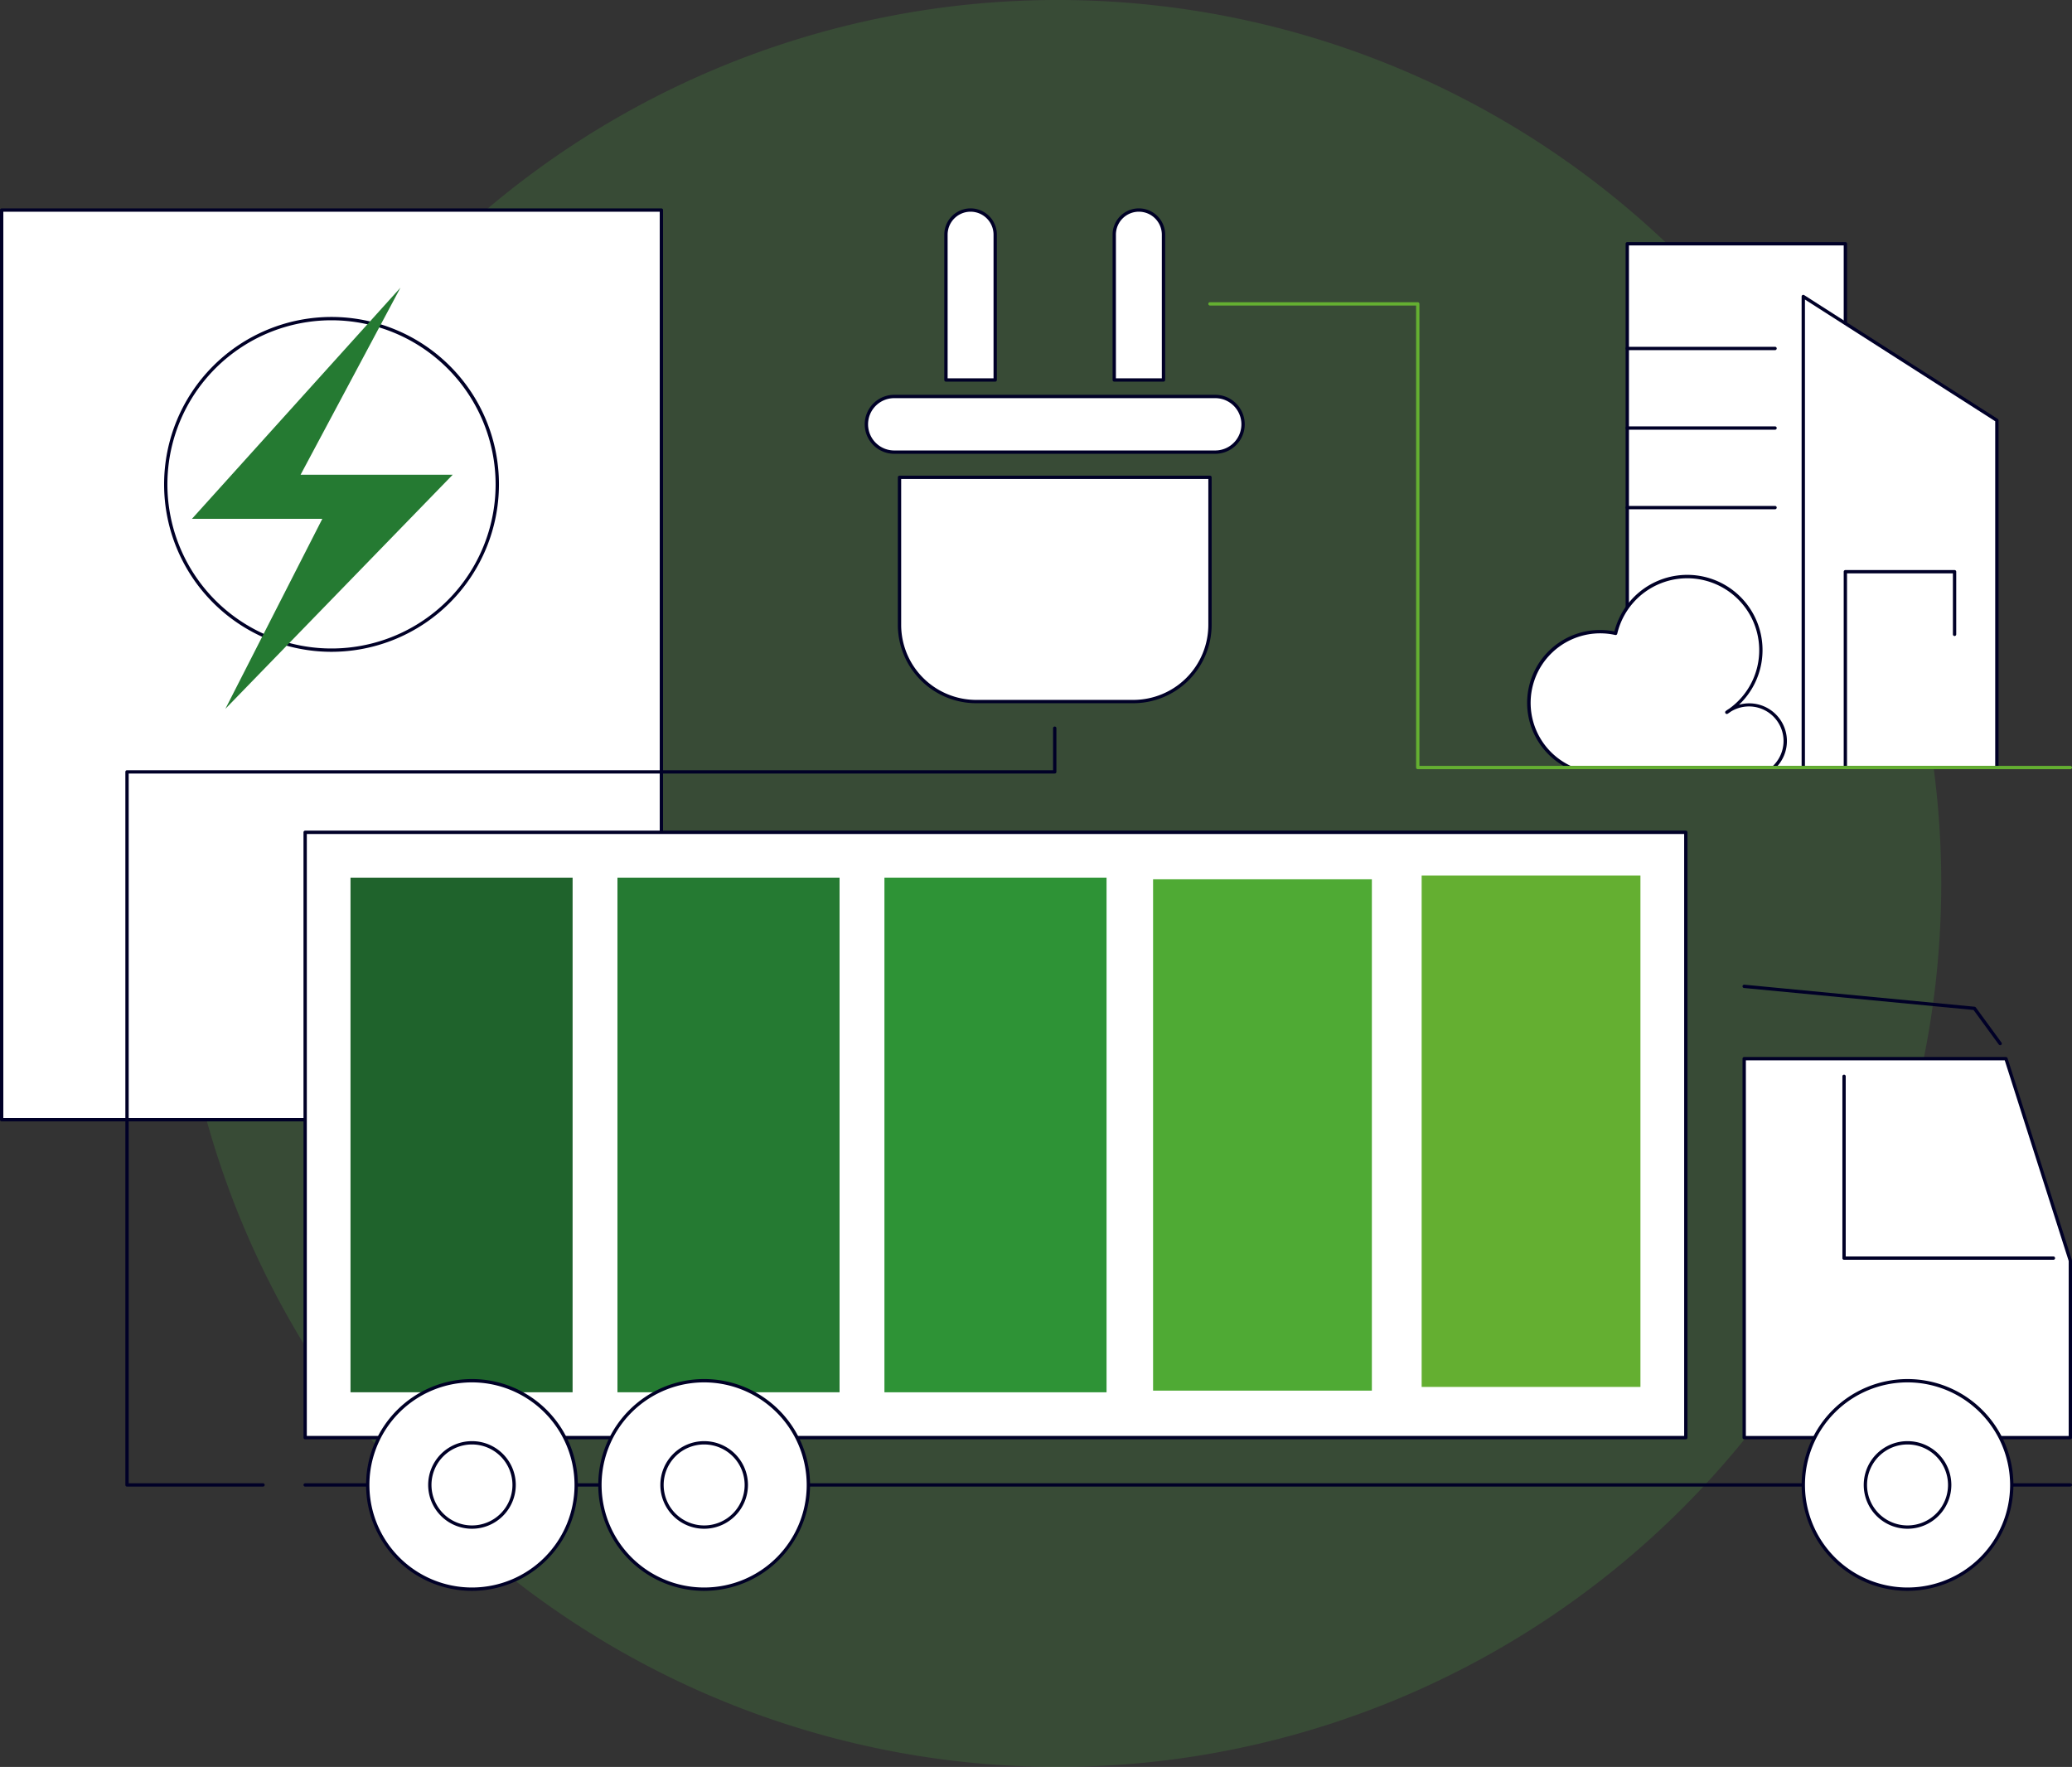 <svg xmlns="http://www.w3.org/2000/svg" xmlns:xlink="http://www.w3.org/1999/xlink" width="298.611" height="254.648" viewBox="0 0 298.611 254.648"><rect x="0" y="0" width="298.611" height="254.648" fill="#333333" stroke="none"/><defs><clipPath id="a"><rect width="298.611" height="199.234" fill="none"/></clipPath></defs><g transform="translate(-1303.668 -2380.444)"><path d="M276.648,197.324A127.324,127.324,0,1,0,149.324,324.648,127.324,127.324,0,0,0,276.648,197.324" transform="translate(1306.787 2310.444)" fill="#50b848" opacity="0.179"/><g transform="translate(1303.668 2410.477)"><rect width="95.075" height="131.096" transform="translate(0.239 0.24)" fill="#fff"/><g clip-path="url(#a)"><path d="M95.315,131.575H.24a.239.239,0,0,1-.24-.24V.239A.239.239,0,0,1,.24,0H95.315a.239.239,0,0,1,.24.239v131.1a.239.239,0,0,1-.24.24M.479,131.1h94.6V.479H.479Z" fill="#000027"/><path d="M82.348,46.879a23.89,23.89,0,1,1-23.89-23.89,23.889,23.889,0,0,1,23.89,23.89" transform="translate(-10.681 -7.103)" fill="#fff"/><path d="M58.352,70.9a24.129,24.129,0,1,1,24.13-24.129A24.157,24.157,0,0,1,58.352,70.9m0-47.779A23.65,23.65,0,1,0,82,46.771a23.676,23.676,0,0,0-23.651-23.65" transform="translate(-10.574 -6.996)" fill="#000027"/><path d="M70.083,16.534,40.039,49.845H58.826L44.855,77.228,77.613,43.494H55.692Z" transform="translate(-12.372 -5.109)" fill="#257a32"/><rect width="198.979" height="87.234" transform="translate(43.978 89.917)" fill="#fff"/><path d="M262.515,217.49H63.537a.239.239,0,0,1-.24-.239V130.016a.239.239,0,0,1,.24-.239H262.515a.239.239,0,0,1,.239.239v87.235a.239.239,0,0,1-.239.239m-198.74-.479h198.5V130.256H63.776Z" transform="translate(-19.558 -40.099)" fill="#000027"/><path d="M317.93,266.369H63.537a.239.239,0,1,1,0-.479H317.93a.239.239,0,1,1,0,.479" transform="translate(-19.558 -82.156)" fill="#000027"/><path d="M410.77,231.946H363.765v-54.61h37.724l9.282,29.117Z" transform="translate(-112.398 -54.794)" fill="#fff"/><path d="M410.663,232.078H363.657a.239.239,0,0,1-.239-.239V177.228a.239.239,0,0,1,.239-.239h37.724a.24.24,0,0,1,.229.167l9.282,29.118a.234.234,0,0,1,.011.073v25.493a.239.239,0,0,1-.24.239M363.9,231.6h46.527V206.383l-9.217-28.915H363.9Z" transform="translate(-112.291 -54.687)" fill="#000027"/><path d="M414.658,207.35h-30.17a.239.239,0,0,1-.239-.24v-26.2a.239.239,0,0,1,.479,0v25.961h29.931a.239.239,0,1,1,0,.479" transform="translate(-118.728 -55.825)" fill="#000027"/><path d="M400.548,170.63a.239.239,0,0,1-.193-.1l-3.642-4.983-33.078-3.166a.239.239,0,0,1-.215-.261.235.235,0,0,1,.261-.216l33.185,3.176a.24.24,0,0,1,.171.1l3.705,5.07a.24.24,0,0,1-.193.381" transform="translate(-112.291 -50.026)" fill="#000027"/><path d="M406.138,259.521A15.021,15.021,0,1,1,391.117,244.5a15.021,15.021,0,0,1,15.021,15.021" transform="translate(-116.209 -75.547)" fill="#fff"/><path d="M391.009,274.674a15.26,15.26,0,1,1,15.26-15.26,15.278,15.278,0,0,1-15.26,15.26m0-30.042a14.781,14.781,0,1,0,14.781,14.781,14.8,14.8,0,0,0-14.781-14.781" transform="translate(-116.101 -75.44)" fill="#000027"/><path d="M401.192,263.521a6.074,6.074,0,1,1-6.074-6.074,6.074,6.074,0,0,1,6.074,6.074" transform="translate(-120.209 -79.548)" fill="#fff"/><path d="M395.01,269.727a6.313,6.313,0,1,1,6.314-6.313,6.32,6.32,0,0,1-6.314,6.313m0-12.148a5.835,5.835,0,1,0,5.835,5.835,5.842,5.842,0,0,0-5.835-5.835" transform="translate(-120.102 -79.44)" fill="#000027"/><rect width="31.531" height="73.692" transform="translate(50.75 96.689)" fill="#1f632c"/><path d="M105.107,213.747H73.1V139.576h32.01Zm-31.532-.48h31.052V140.054H73.575Z" transform="translate(-22.586 -43.127)" fill="#1f632c"/><rect width="31.531" height="73.692" transform="translate(89.226 96.689)" fill="#257a32"/><path d="M160.786,213.747h-32.01V139.576h32.01Zm-31.531-.48h31.052V140.054H129.256Z" transform="translate(-39.79 -43.127)" fill="#257a32"/><rect width="31.531" height="73.692" transform="translate(127.703 96.689)" fill="#2e9336"/><path d="M216.468,213.747H184.457V139.576h32.011Zm-31.531-.48h31.052V140.054H184.937Z" transform="translate(-56.995 -43.127)" fill="#2e9336"/><rect width="31.531" height="73.692" transform="translate(166.179 96.689)" fill="#4faa34"/><rect width="31.531" height="73.692" transform="translate(204.885 96.154)" fill="#64af31"/><path d="M155.163,259.521A15.021,15.021,0,1,1,140.142,244.5a15.021,15.021,0,0,1,15.021,15.021" transform="translate(-38.661 -75.547)" fill="#fff"/><path d="M140.034,274.674a15.26,15.26,0,1,1,15.26-15.26,15.278,15.278,0,0,1-15.26,15.26m0-30.042a14.781,14.781,0,1,0,14.781,14.781,14.8,14.8,0,0,0-14.781-14.781" transform="translate(-38.554 -75.44)" fill="#000027"/><path d="M150.216,263.521a6.074,6.074,0,1,1-6.074-6.074,6.074,6.074,0,0,1,6.074,6.074" transform="translate(-42.661 -79.548)" fill="#fff"/><path d="M144.035,269.727a6.313,6.313,0,1,1,6.314-6.313,6.32,6.32,0,0,1-6.314,6.313m0-12.148a5.835,5.835,0,1,0,5.835,5.835,5.842,5.842,0,0,0-5.835-5.835" transform="translate(-42.554 -79.44)" fill="#000027"/><path d="M106.739,259.521A15.021,15.021,0,1,1,91.718,244.5a15.021,15.021,0,0,1,15.021,15.021" transform="translate(-23.698 -75.547)" fill="#fff"/><path d="M91.61,274.674a15.26,15.26,0,1,1,15.26-15.26,15.278,15.278,0,0,1-15.26,15.26m0-30.042a14.781,14.781,0,1,0,14.781,14.781A14.8,14.8,0,0,0,91.61,244.632" transform="translate(-23.591 -75.44)" fill="#000027"/><path d="M101.793,263.521a6.074,6.074,0,1,1-6.074-6.074,6.075,6.075,0,0,1,6.074,6.074" transform="translate(-27.699 -79.548)" fill="#fff"/><path d="M95.611,269.727a6.313,6.313,0,1,1,6.314-6.313,6.32,6.32,0,0,1-6.314,6.313m0-12.148a5.835,5.835,0,1,0,5.835,5.835,5.842,5.842,0,0,0-5.835-5.835" transform="translate(-27.592 -79.44)" fill="#000027"/><path d="M187.6,56.091V77.357A11.047,11.047,0,0,0,198.648,88.4H221.3a11.047,11.047,0,0,0,11.047-11.047V56.091Z" transform="translate(-57.966 -17.331)" fill="#fff"/><path d="M221.191,88.537H198.541a11.3,11.3,0,0,1-11.286-11.286V55.984a.239.239,0,0,1,.239-.239h44.744a.239.239,0,0,1,.239.239V77.251a11.3,11.3,0,0,1-11.286,11.286M187.734,56.224V77.251a10.819,10.819,0,0,0,10.807,10.807h22.649A10.819,10.819,0,0,0,232,77.251V56.224Z" transform="translate(-57.859 -17.224)" fill="#000027"/><path d="M230.973,39.229H184.709a4.009,4.009,0,0,0,0,8.018h46.264a4.009,4.009,0,1,0,0-8.018" transform="translate(-55.834 -12.121)" fill="#fff"/><path d="M230.865,47.38H184.6a4.248,4.248,0,1,1,0-8.5h46.264a4.248,4.248,0,0,1,0,8.5M184.6,39.362a3.769,3.769,0,1,0,0,7.539h46.264a3.769,3.769,0,1,0,0-7.539Z" transform="translate(-55.727 -12.014)" fill="#000027"/><path d="M200.84.346a3.548,3.548,0,0,0-3.548,3.548v20.94h7.1V3.894A3.548,3.548,0,0,0,200.84.346" transform="translate(-60.961 -0.107)" fill="#fff"/><path d="M204.281,24.968h-7.1a.239.239,0,0,1-.239-.239V3.787a3.788,3.788,0,0,1,7.576,0V24.729a.239.239,0,0,1-.24.239m-6.857-.479h6.618V3.787a3.309,3.309,0,0,0-6.618,0Z" transform="translate(-60.853)" fill="#000027"/><path d="M235.939.346a3.548,3.548,0,0,0-3.548,3.548v20.94h7.1V3.894A3.548,3.548,0,0,0,235.939.346" transform="translate(-71.806 -0.107)" fill="#fff"/><path d="M239.381,24.968h-7.1a.239.239,0,0,1-.239-.239V3.787a3.788,3.788,0,0,1,7.576,0V24.729a.239.239,0,0,1-.24.239m-6.857-.479h6.618V3.787a3.309,3.309,0,0,0-6.618,0Z" transform="translate(-71.699)" fill="#000027"/><path d="M45.985,217.605h-19.6a.239.239,0,0,1-.24-.24V114.6a.239.239,0,0,1,.24-.239h133.46v-6.053a.239.239,0,1,1,.479,0V114.6a.239.239,0,0,1-.24.24H26.625V217.126h19.36a.239.239,0,1,1,0,.479" transform="translate(-8.079 -33.393)" fill="#000027"/><rect width="31.431" height="75.481" transform="translate(234.52 5.098)" fill="#fff"/><path d="M370.709,82.991H339.278a.239.239,0,0,1-.24-.239V7.271a.239.239,0,0,1,.24-.24h31.431a.239.239,0,0,1,.239.24V82.752a.239.239,0,0,1-.239.239m-31.192-.479h30.952v-75H339.517Z" transform="translate(-104.758 -2.172)" fill="#000027"/><path d="M339.385,29.215h0Z" transform="translate(-104.865 -9.027)" fill="#000027"/><path d="M360.573,29.347h-21.3a.239.239,0,0,1,0-.479h21.3a.239.239,0,1,1,0,.479" transform="translate(-104.758 -8.92)" fill="#000027"/><path d="M339.385,45.808h0Z" transform="translate(-104.865 -14.154)" fill="#000027"/><path d="M360.573,45.941h-21.3a.239.239,0,0,1,0-.479h21.3a.239.239,0,1,1,0,.479" transform="translate(-104.758 -14.047)" fill="#000027"/><path d="M339.385,62.4h0Z" transform="translate(-104.865 -19.281)" fill="#000027"/><path d="M360.573,62.534h-21.3a.239.239,0,0,1,0-.479h21.3a.239.239,0,1,1,0,.479" transform="translate(-104.758 -19.174)" fill="#000027"/><path d="M403.991,86.257h-27.9V18.377l27.9,17.846Z" transform="translate(-116.207 -5.678)" fill="#fff"/><path d="M403.884,86.389h-27.9a.239.239,0,0,1-.239-.239V18.27a.239.239,0,0,1,.368-.2l27.9,17.846a.239.239,0,0,1,.11.2V86.15a.239.239,0,0,1-.24.239m-27.66-.479h27.421V36.247l-27.421-17.54Z" transform="translate(-116.1 -5.571)" fill="#000027"/><path d="M384.87,103.992V75.775H400.6V84.8Z" transform="translate(-118.92 -23.413)" fill="#fff"/><path d="M384.763,104.124a.239.239,0,0,1-.24-.24V75.668a.239.239,0,0,1,.24-.24H400.5a.239.239,0,0,1,.239.24v9.026a.239.239,0,1,1-.479,0V75.907H385v27.978a.239.239,0,0,1-.24.24" transform="translate(-118.813 -23.306)" fill="#000027"/><path d="M324.859,104.308a10.71,10.71,0,0,1-5.385-12.668A10.57,10.57,0,0,1,331.4,84.976a10.609,10.609,0,1,1,16.019,11.38,5.224,5.224,0,0,1,6.759,7.952Z" transform="translate(-98.561 -23.729)" fill="#fff"/><path d="M354.069,104.44h-29.32a.238.238,0,0,1-.1-.022,10.5,10.5,0,0,1,6.466-19.831,10.843,10.843,0,1,1,17.957,10.566,5.436,5.436,0,0,1,5.161,9.223.241.241,0,0,1-.164.064m-29.266-.479h29.17a4.982,4.982,0,0,0-6.063-7.831c-.153.111-.311.218-.471.32a.24.24,0,0,1-.275-.392,4.994,4.994,0,0,1,.481-.327,10.368,10.368,0,1,0-16.121-10.808.239.239,0,0,1-.286.179,10.024,10.024,0,0,0-6.435,18.858" transform="translate(-98.451 -23.621)" fill="#000027"/><path d="M376.238,86.864H282.192a.239.239,0,0,1-.24-.24V20.047H252.245a.239.239,0,0,1,0-.479h29.946a.239.239,0,0,1,.239.239V86.386h93.808a.239.239,0,1,1,0,.479" transform="translate(-77.867 -6.046)" fill="#64af31"/></g></g></g></svg>